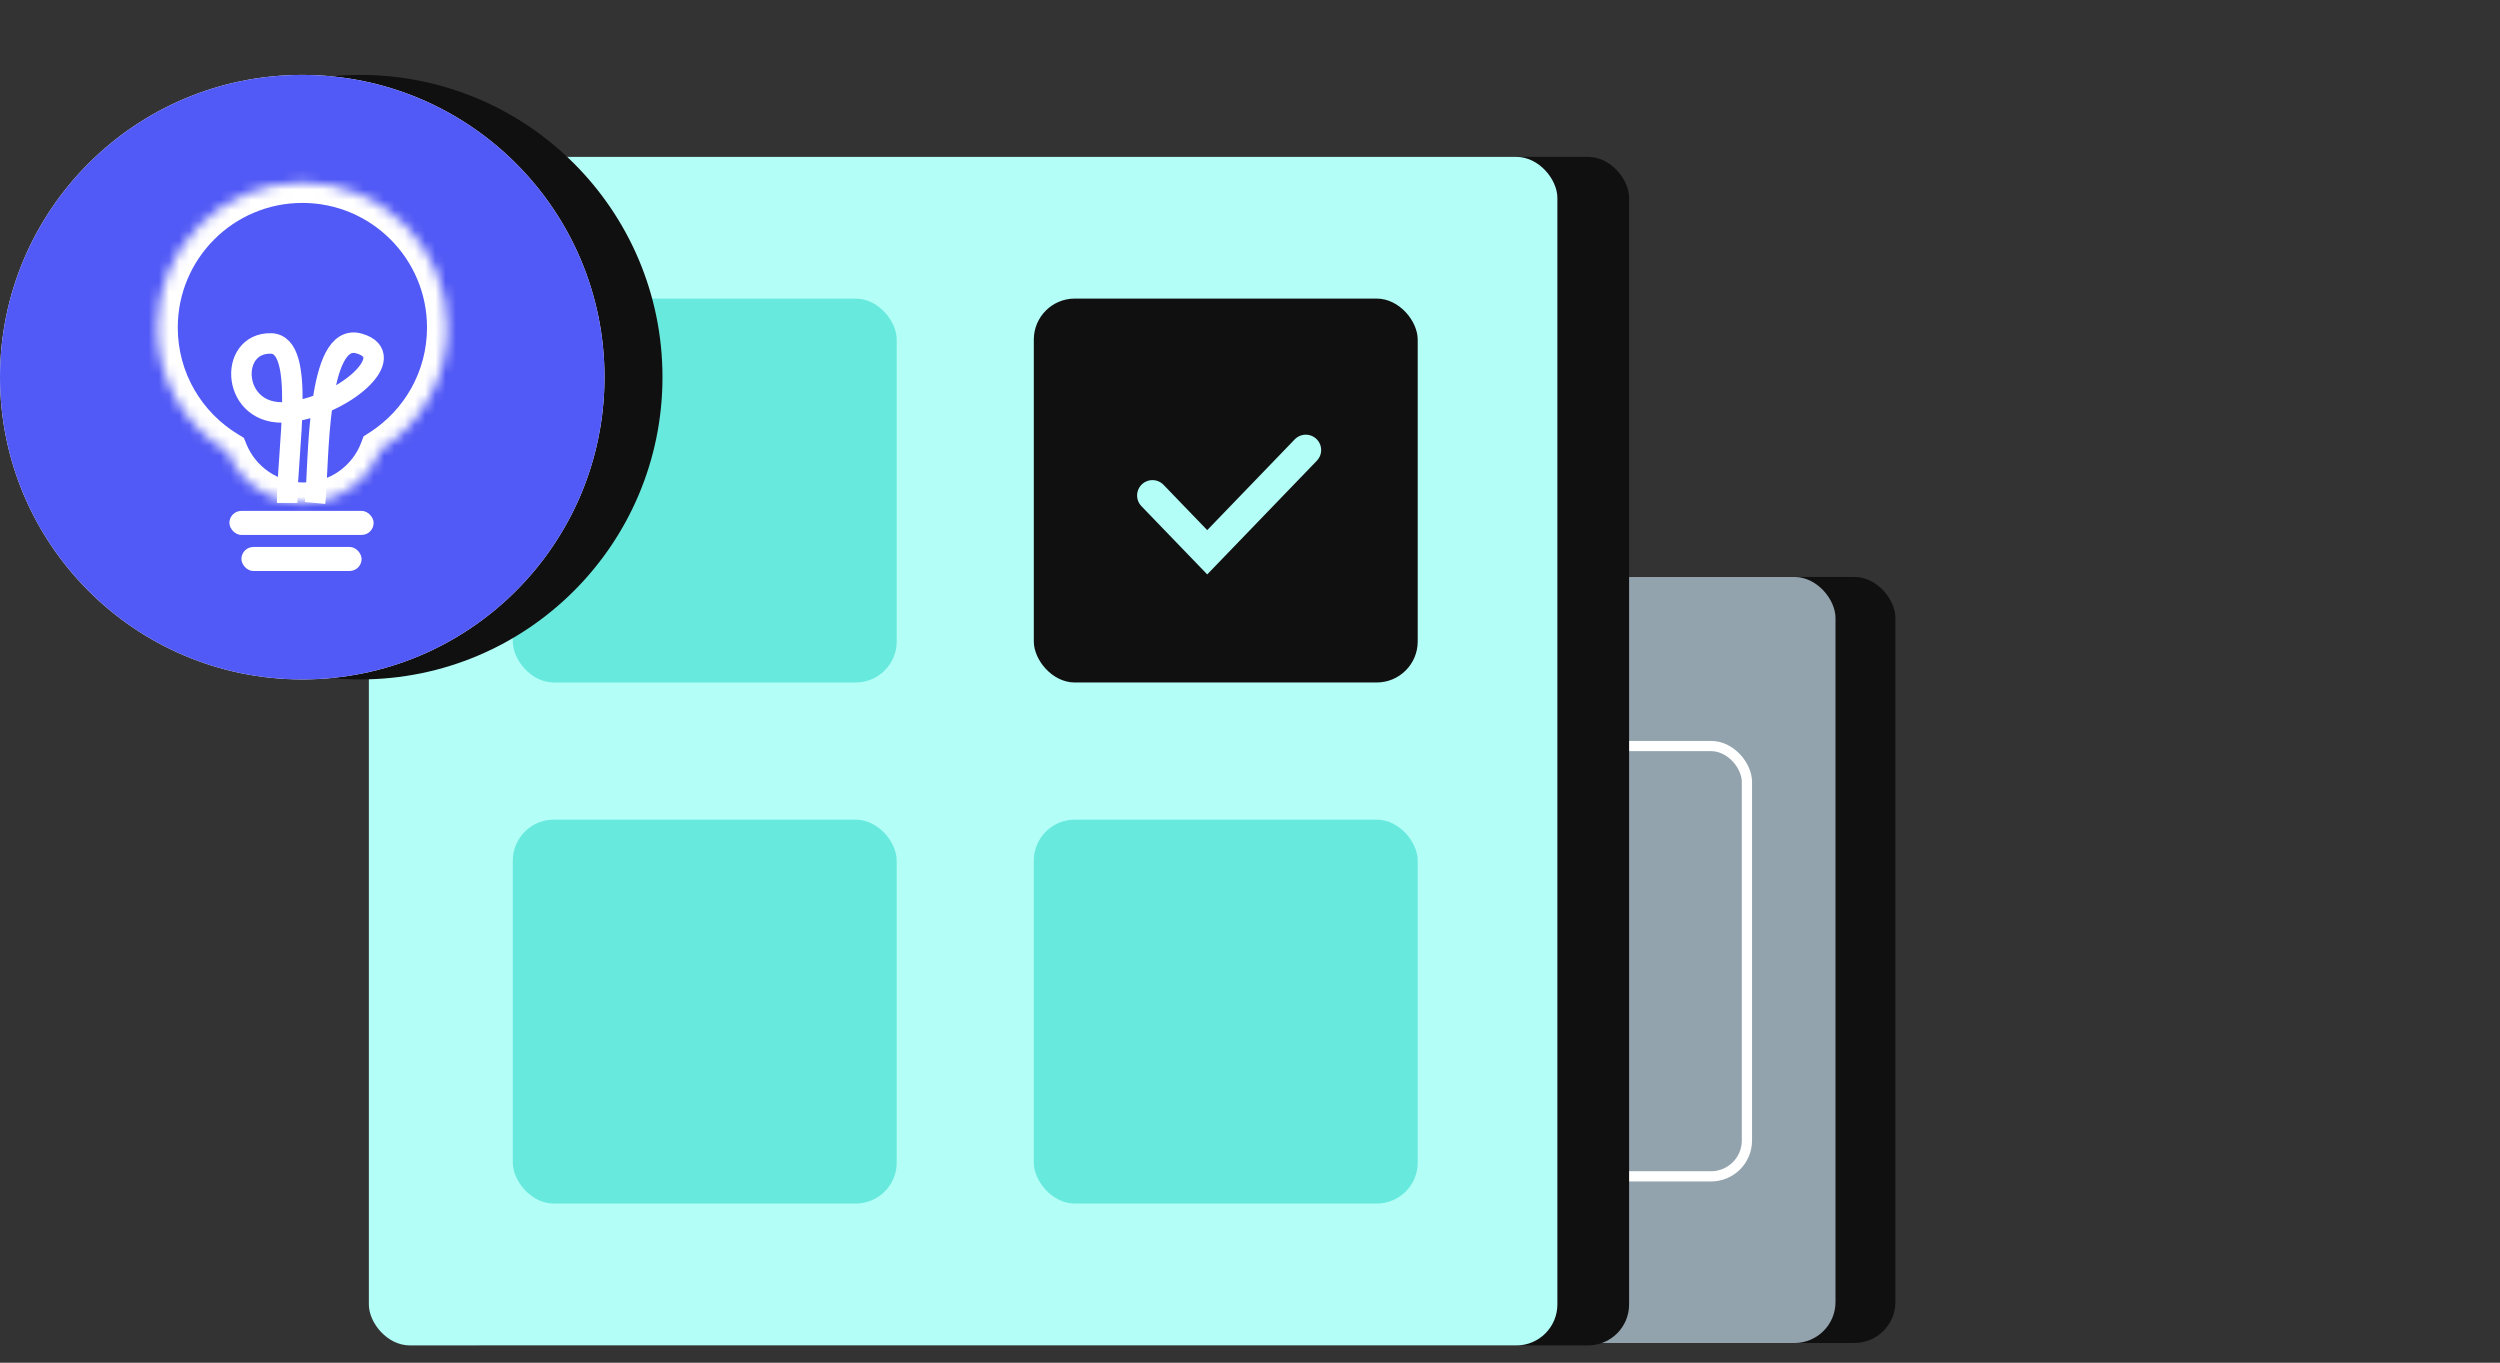 <svg width="244" height="133" viewBox="0 0 244 133" fill="none" xmlns="http://www.w3.org/2000/svg">
<rect x="0" y="0" width="244" height="133" fill="#333333" stroke="none"/>
<g clip-path="url(#clip0_2_10059)">
<rect x="110.229" y="56.311" width="74.763" height="74.763" rx="4" fill="#111010"/>
<rect x="104.382" y="56.314" width="74.763" height="74.763" rx="4" fill="#92A3AD"/>
<rect x="121.5" y="72.812" width="49" height="42" rx="3.5" stroke="white"/>
<rect x="133.517" y="85.675" width="15.614" height="15.614" stroke="white"/>
<rect x="43" y="15.312" width="116" height="116" rx="4" fill="#111010"/>
<rect x="36" y="15.312" width="116" height="116" rx="4" fill="#B3FEF7"/>
<rect x="50.05" y="29.142" width="37.468" height="37.468" rx="4" fill="#67EADD"/>
<rect x="50.05" y="79.998" width="37.468" height="37.468" rx="4" fill="#67EADD"/>
<rect x="100.9" y="29.142" width="37.468" height="37.468" rx="4" fill="#111010"/>
<path d="M112.481 48.359L117.825 53.901L127.445 43.925" stroke="#B3FEF7" stroke-width="3" stroke-linecap="round"/>
<rect x="100.9" y="79.998" width="37.468" height="37.468" rx="4" fill="#67EADD"/>
<circle cx="35.158" cy="36.812" r="29.5" fill="#111010"/>
<circle cx="29.5" cy="36.812" r="29.5" fill="white"/>
<circle cx="29.5" cy="36.812" r="29.5" fill="#5159F6"/>
<mask id="path-15-inside-1_2_10059" fill="white">
<path fill-rule="evenodd" clip-rule="evenodd" d="M37.121 43.916C41.062 41.401 43.676 36.99 43.676 31.968C43.676 24.146 37.335 17.805 29.513 17.805C21.691 17.805 15.35 24.146 15.35 31.968C15.35 37.113 18.093 41.617 22.197 44.097C23.39 47.026 26.266 49.09 29.623 49.09C33.05 49.09 35.974 46.94 37.121 43.916Z"/>
</mask>
<path d="M37.121 43.916L36.045 42.23L35.486 42.587L35.251 43.207L37.121 43.916ZM22.197 44.097L24.049 43.343L23.798 42.729L23.231 42.386L22.197 44.097ZM41.676 31.968C41.676 36.278 39.435 40.067 36.045 42.23L38.197 45.602C42.689 42.735 45.676 37.701 45.676 31.968H41.676ZM29.513 19.805C36.23 19.805 41.676 25.25 41.676 31.968H45.676C45.676 23.041 38.439 15.805 29.513 15.805V19.805ZM17.35 31.968C17.35 25.25 22.795 19.805 29.513 19.805V15.805C20.586 15.805 13.35 23.041 13.35 31.968H17.35ZM23.231 42.386C19.702 40.252 17.35 36.384 17.35 31.968H13.35C13.35 37.842 16.484 42.981 21.162 45.809L23.231 42.386ZM29.623 47.09C27.106 47.09 24.946 45.544 24.049 43.343L20.345 44.852C21.834 48.508 25.425 51.09 29.623 51.09V47.09ZM35.251 43.207C34.389 45.48 32.191 47.09 29.623 47.09V51.09C33.908 51.09 37.559 48.401 38.991 44.625L35.251 43.207Z" fill="white" mask="url(#path-15-inside-1_2_10059)"/>
<path d="M28.028 49.087C28.028 43.898 29.897 33.624 26.471 33.522C22.187 33.396 22.576 40.735 28.028 40.229C33.48 39.723 39.199 34.705 35.038 33.523C30.876 32.34 31.143 44.953 30.754 49.087" stroke="white" stroke-width="2"/>
<rect x="22.389" y="49.863" width="14.078" height="2.346" rx="1.173" fill="white"/>
<rect x="23.562" y="53.383" width="11.731" height="2.346" rx="1.173" fill="white"/>
</g>
<defs>
<clipPath id="clip0_2_10059">
<rect width="244" height="131.75" fill="white" transform="translate(0 0.312)"/>
</clipPath>
</defs>
</svg>
